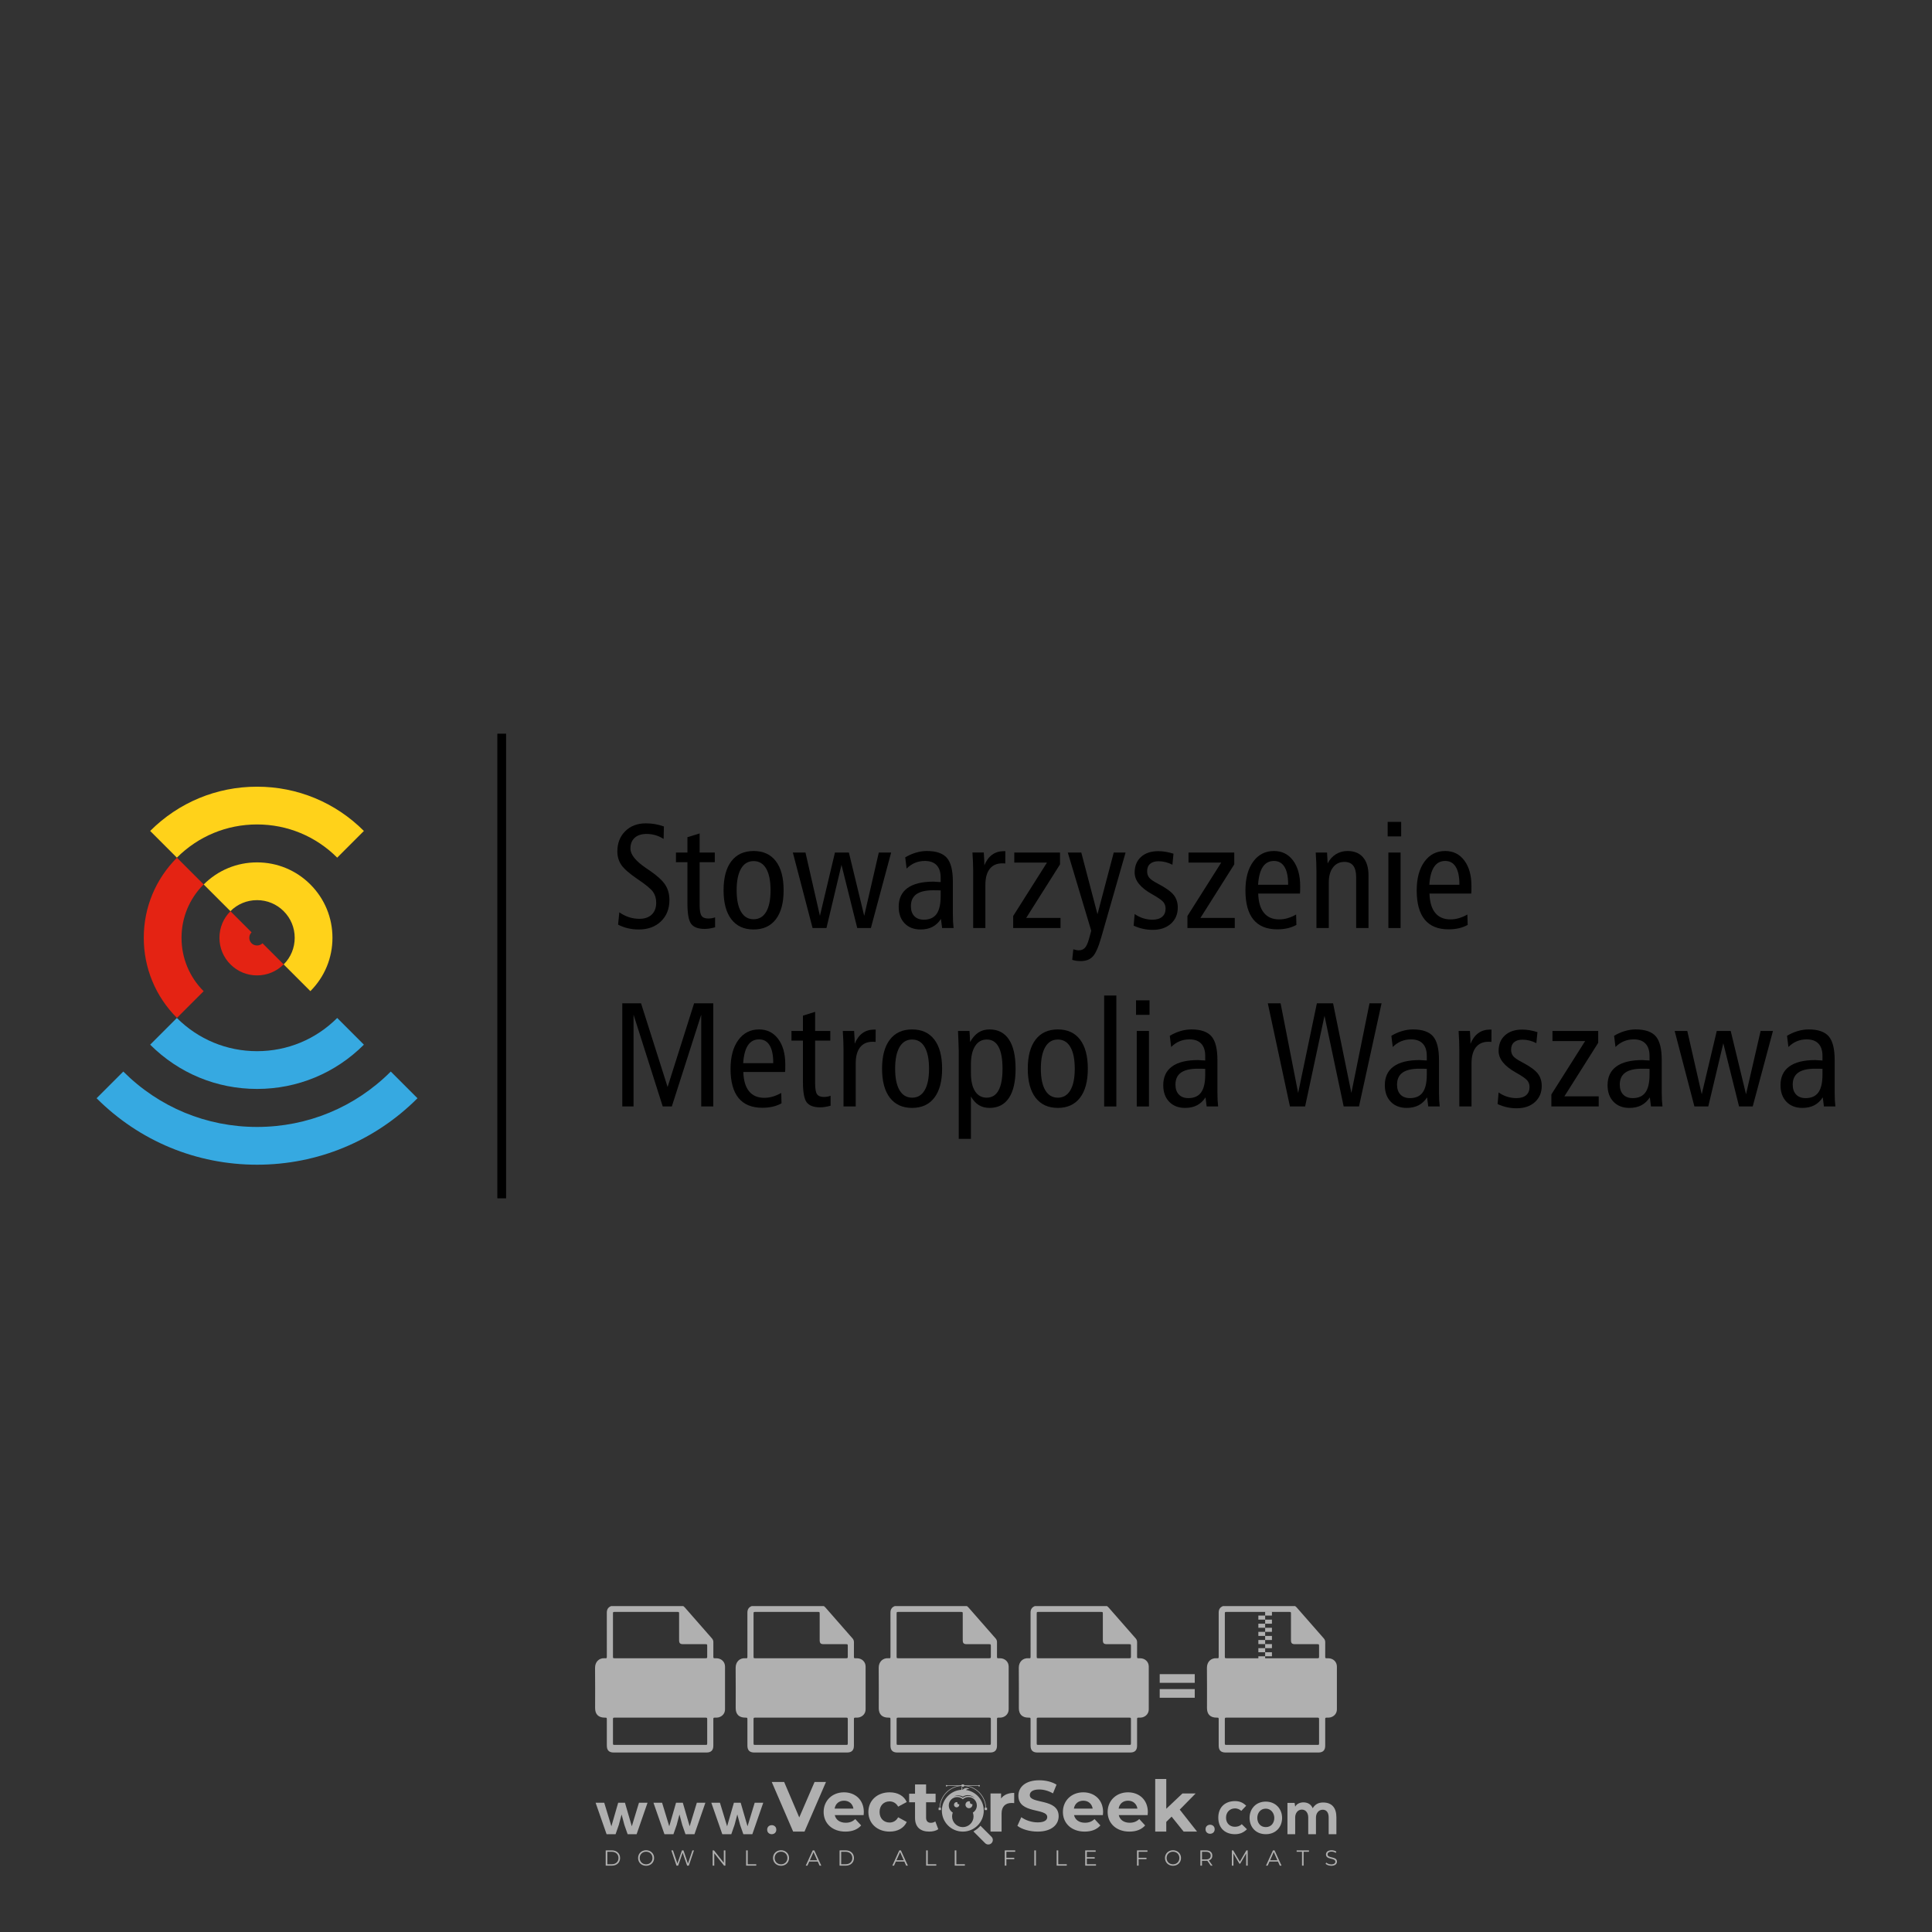 <?xml version="1.0" encoding="iso-8859-1"?>
<!-- Generator: Adobe Illustrator 26.0.1, SVG Export Plug-In . SVG Version: 6.00 Build 0)  -->
<svg version="1.1" id="Layer_1" xmlns="http://www.w3.org/2000/svg" xmlns:xlink="http://www.w3.org/1999/xlink" x="0px" y="0px"
	 viewBox="0 0 500 500" style="enable-background:new 0 0 500 500;" xml:space="preserve">
<rect x="0" y="0" width="500" height="500" fill="#333333" stroke="none"/>
<g id="watermark_1_">
	<g>
		<g id="watermark" style="opacity:0.61;">
			<g>
				<g>
					<g>
						<g>
							<polygon style="fill:#FFFFFF;" points="213.765,461.172 208.204,474.017 205.268,474.017 199.726,461.172 202.938,461.172 
								206.846,470.347 210.81,461.172 							"/>
						</g>
						<g>
							<path style="fill:#FFFFFF;" d="M223.507,469.741h-7.469c0.275,1.23,1.321,1.982,2.826,1.982c1.046,0,1.798-0.312,2.477-0.954
								l1.523,1.651c-0.917,1.046-2.294,1.597-4.074,1.597c-3.413,0-5.634-2.147-5.634-5.083c0-2.954,2.257-5.083,5.267-5.083
								c2.899,0,5.138,1.945,5.138,5.12C223.562,469.191,223.526,469.503,223.507,469.741 M216.002,468.071h4.863
								c-0.202-1.248-1.138-2.055-2.422-2.055C217.139,466.016,216.204,466.805,216.002,468.071"/>
						</g>
						<g>
							<path style="fill:#FFFFFF;" d="M224.735,468.934c0-2.973,2.294-5.083,5.505-5.083c2.074,0,3.707,0.899,4.423,2.514
								l-2.22,1.193c-0.532-0.936-1.321-1.358-2.221-1.358c-1.45,0-2.587,1.009-2.587,2.734c0,1.725,1.138,2.734,2.587,2.734
								c0.899,0,1.688-0.404,2.221-1.358l2.22,1.211c-0.716,1.578-2.349,2.495-4.423,2.495
								C227.029,474.017,224.735,471.907,224.735,468.934"/>
						</g>
						<g>
							<path style="fill:#FFFFFF;" d="M242.828,473.393c-0.587,0.422-1.45,0.624-2.331,0.624c-2.33,0-3.688-1.193-3.688-3.542
								v-4.055h-1.523v-2.202h1.523v-2.404h2.863v2.404h2.459v2.202h-2.459v4.019c0,0.844,0.458,1.303,1.229,1.303
								c0.422,0,0.844-0.128,1.156-0.367L242.828,473.393z"/>
						</g>
					</g>
					<g>
						<path style="fill:#FFFFFF;" d="M262.474,463.997v2.643c-0.238-0.018-0.422-0.037-0.642-0.037
							c-1.578,0-2.624,0.862-2.624,2.753v4.661h-2.863v-9.873h2.734v1.303C259.776,464.493,260.951,463.997,262.474,463.997"/>
					</g>
					<g>
						<path style="fill:#FFFFFF;" d="M263.299,472.53l1.009-2.239c1.083,0.789,2.697,1.339,4.239,1.339
							c1.762,0,2.477-0.587,2.477-1.376c0-2.404-7.469-0.752-7.469-5.524c0-2.184,1.762-4,5.413-4c1.615,0,3.267,0.385,4.459,1.138
							l-0.918,2.257c-1.193-0.679-2.422-1.009-3.56-1.009c-1.761,0-2.44,0.66-2.44,1.468c0,2.367,7.468,0.734,7.468,5.45
							c0,2.147-1.78,3.982-5.45,3.982C266.492,474.017,264.437,473.411,263.299,472.53"/>
					</g>
					<g>
						<path style="fill:#FFFFFF;" d="M285.428,469.741h-7.469c0.275,1.23,1.321,1.982,2.826,1.982c1.046,0,1.798-0.312,2.477-0.954
							l1.523,1.651c-0.918,1.046-2.294,1.597-4.074,1.597c-3.413,0-5.634-2.147-5.634-5.083c0-2.954,2.257-5.083,5.267-5.083
							c2.9,0,5.138,1.945,5.138,5.12C285.484,469.191,285.447,469.503,285.428,469.741 M277.923,468.071h4.863
							c-0.202-1.248-1.138-2.055-2.422-2.055C279.061,466.016,278.125,466.805,277.923,468.071"/>
					</g>
					<g>
						<path style="fill:#FFFFFF;" d="M297.007,469.741h-7.469c0.275,1.23,1.321,1.982,2.826,1.982c1.046,0,1.798-0.312,2.477-0.954
							l1.523,1.651c-0.918,1.046-2.294,1.597-4.074,1.597c-3.413,0-5.634-2.147-5.634-5.083c0-2.954,2.257-5.083,5.267-5.083
							c2.899,0,5.138,1.945,5.138,5.12C297.062,469.191,297.025,469.503,297.007,469.741 M289.501,468.071h4.863
							c-0.202-1.248-1.138-2.055-2.422-2.055C290.639,466.016,289.703,466.805,289.501,468.071"/>
					</g>
					<g>
						<polygon style="fill:#FFFFFF;" points="303.208,470.145 301.831,471.503 301.831,474.017 298.969,474.017 298.969,460.401 
							301.831,460.401 301.831,468.108 306.016,464.144 309.429,464.144 305.318,468.328 309.796,474.017 306.327,474.017 						"/>
					</g>
					<g>
						<path style="fill:#FFFFFF;" d="M256.601,475.359L256.601,475.359l-2.86-2.86c-0.435,0.508-0.953,0.943-1.534,1.284
							c-0.092,0.069-0.186,0.136-0.283,0.199l3.027,3.027c0.456,0.456,1.195,0.456,1.65,0
							C257.057,476.554,257.057,475.815,256.601,475.359"/>
					</g>
					<g>
						<path style="fill:#FFFFFF;" d="M249.984,463.244c0.221-0.173,0.495-0.281,0.797-0.281c0.042,0,0.083,0.002,0.124,0.006
							c-0.214-0.156-0.478-0.249-0.764-0.249c-0.395,0-0.744,0.18-0.981,0.458c-0.051,0-0.1,0.006-0.151,0.008
							c0.039-0.077,0.064-0.162,0.064-0.255c0-0.234-0.143-0.434-0.346-0.519c0.087,0.126,0.138,0.279,0.138,0.445
							c0,0.122-0.031,0.237-0.081,0.341c-2.811,0.201-5.03,2.539-5.03,5.4c0,2.993,2.426,5.42,5.42,5.42
							c2.993,0,5.42-2.426,5.42-5.42C254.595,465.879,252.593,463.635,249.984,463.244 M247.983,464.656
							c0.435,0,0.844,0.112,1.199,0.309c0.374-0.245,0.82-0.387,1.299-0.387c0.711,0,1.348,0.312,1.784,0.806
							c-0.435-0.379-1.004-0.61-1.627-0.61c-0.449,0-0.87,0.12-1.234,0.329c-0.079,0.046-0.156,0.096-0.229,0.15
							c-0.065-0.048-0.133-0.093-0.204-0.134c-0.369-0.219-0.8-0.344-1.26-0.344c-0.3,0-0.588,0.054-0.854,0.152
							C247.196,464.754,247.578,464.656,247.983,464.656 M251.772,469.098c0.115,0.305,0.181,0.634,0.181,0.979
							c0,1.534-1.244,2.777-2.778,2.777c-1.534,0-2.777-1.243-2.777-2.777c0-0.345,0.066-0.674,0.181-0.979
							c-0.62-0.382-1.035-1.064-1.035-1.846c0-1.197,0.971-2.168,2.168-2.168c0.565,0,1.078,0.218,1.463,0.572
							c0.386-0.354,0.899-0.572,1.464-0.572c1.197,0,2.168,0.971,2.168,2.168C252.807,468.034,252.392,468.716,251.772,469.098"/>
					</g>
					<g>
						<path style="fill:#FFFFFF;" d="M251.666,467.061c0,0.497-0.404,0.901-0.901,0.901c-0.497,0-0.901-0.404-0.901-0.901
							s0.404-0.901,0.901-0.901c0.101,0,0.197,0.017,0.287,0.047c-0.03,0.062-0.045,0.132-0.045,0.204
							c0,0.273,0.221,0.494,0.494,0.494c0.05,0,0.099-0.008,0.146-0.022C251.66,466.941,251.666,467,251.666,467.061"/>
					</g>
					<g>
						<path style="fill:#FFFFFF;" d="M248.255,467.061c0,0.376-0.305,0.681-0.681,0.681c-0.376,0-0.681-0.305-0.681-0.681
							s0.305-0.681,0.681-0.681c0.076,0,0.149,0.013,0.217,0.035c-0.023,0.047-0.034,0.1-0.034,0.155
							c0,0.206,0.167,0.374,0.374,0.374c0.038,0,0.075-0.006,0.11-0.017C248.25,466.97,248.255,467.015,248.255,467.061"/>
					</g>
					<g>
						<g>
							<g>
								<rect x="242.908" y="467.83" style="fill:#FFFFFF;" width="0.616" height="0.616"/>
							</g>
							<g>
								<rect x="254.827" y="467.83" style="fill:#FFFFFF;" width="0.616" height="0.616"/>
							</g>
							<g>
								<path style="fill:#FFFFFF;" d="M255.205,468.082h-0.14c0-3.248-2.642-5.89-5.89-5.89c-3.248,0-5.89,2.642-5.89,5.89h-0.14
									c0-1.611,0.627-3.125,1.766-4.264c1.139-1.139,2.653-1.766,4.264-1.766c1.611,0,3.125,0.627,4.264,1.766
									C254.578,464.957,255.205,466.471,255.205,468.082"/>
							</g>
						</g>
						<g>
							<rect x="248.868" y="461.814" style="fill:#FFFFFF;" width="0.616" height="0.616"/>
						</g>
						<g>
							<rect x="244.95" y="462.052" style="fill:#FFFFFF;" width="8.45" height="0.14"/>
						</g>
						<g>
							<path style="fill:#FFFFFF;" d="M245.174,462.15c0,0.108-0.088,0.196-0.196,0.196c-0.108,0-0.196-0.088-0.196-0.196
								c0-0.108,0.088-0.196,0.196-0.196C245.086,461.954,245.174,462.042,245.174,462.15"/>
						</g>
						<g>
							<path style="fill:#FFFFFF;" d="M253.596,462.15c0,0.108-0.088,0.196-0.196,0.196c-0.108,0-0.196-0.088-0.196-0.196
								c0-0.108,0.088-0.196,0.196-0.196C253.509,461.954,253.596,462.042,253.596,462.15"/>
						</g>
					</g>
				</g>
				<g>
					<path style="fill:#FFFFFF;" d="M314.356,473.409c0,1.559-2.364,1.559-2.364,0C311.993,471.851,314.356,471.851,314.356,473.409
						z"/>
				</g>
				<g>
					<g>
						<g>
							<path style="fill:#FFFFFF;" d="M161.739,466.549l1.772,6.088l1.855-6.088h2.215l-2.823,8.14h-2.33l-0.837-2.396l-0.722-2.708
								l-0.722,2.708l-0.837,2.396h-2.33l-2.839-8.14h2.231l1.855,6.088l1.756-6.088H161.739z"/>
						</g>
						<g>
							<path style="fill:#FFFFFF;" d="M176.713,466.549l1.772,6.088l1.855-6.088h2.215l-2.823,8.14h-2.33l-0.837-2.396l-0.722-2.708
								l-0.722,2.708l-0.837,2.396h-2.33l-2.839-8.14h2.231l1.855,6.088l1.756-6.088H176.713z"/>
						</g>
						<g>
							<path style="fill:#FFFFFF;" d="M191.687,466.549l1.772,6.088l1.855-6.088h2.215l-2.823,8.14h-2.33l-0.837-2.396l-0.722-2.708
								l-0.722,2.708l-0.837,2.396h-2.33l-2.839-8.14h2.231l1.855,6.088l1.756-6.088H191.687z"/>
						</g>
					</g>
					<g>
						<path style="fill:#FFFFFF;" d="M200.908,473.52c0,1.559-2.364,1.559-2.364,0C198.545,471.962,200.908,471.962,200.908,473.52z
							"/>
					</g>
					<g>
						<path style="fill:#FFFFFF;" d="M322.71,473.409c-0.935,0.919-1.919,1.28-3.117,1.28c-2.346,0-4.3-1.411-4.3-4.282
							s1.953-4.284,4.3-4.284c1.149,0,2.035,0.329,2.921,1.199l-1.264,1.329c-0.476-0.428-1.066-0.64-1.623-0.64
							c-1.346,0-2.33,0.985-2.33,2.396c0,1.542,1.05,2.362,2.297,2.362c0.64,0,1.28-0.18,1.772-0.672L322.71,473.409z"/>
					</g>
					<g>
						<path style="fill:#FFFFFF;" d="M331.805,470.472c0,2.33-1.591,4.217-4.217,4.217c-2.626,0-4.201-1.887-4.201-4.217
							c0-2.314,1.609-4.217,4.185-4.217C330.149,466.255,331.805,468.158,331.805,470.472z M325.389,470.472
							c0,1.231,0.739,2.38,2.199,2.38c1.46,0,2.199-1.149,2.199-2.38c0-1.215-0.854-2.396-2.199-2.396
							C326.144,468.077,325.389,469.258,325.389,470.472z"/>
					</g>
					<g>
						<path style="fill:#FFFFFF;" d="M338.572,474.689v-4.332c0-1.068-0.559-2.035-1.658-2.035c-1.082,0-1.722,0.967-1.722,2.035
							v4.332h-2.003v-8.107h1.855l0.148,0.985c0.426-0.82,1.362-1.116,2.133-1.116c0.969,0,1.937,0.394,2.396,1.51
							c0.723-1.149,1.658-1.478,2.708-1.478c2.297,0,3.43,1.412,3.43,3.84v4.365h-2.003v-4.365c0-1.066-0.442-1.97-1.526-1.97
							c-1.082,0-1.756,0.935-1.756,2.003v4.332H338.572z"/>
					</g>
				</g>
			</g>
		</g>
		<g style="opacity:0.61;">
			<g>
				<g>
					<path style="fill:#FFFFFF;" d="M345.988,431.299c-0.006-1.224-0.959-2.121-2.189-2.14c-0.924-0.014-0.832,0.12-0.834-0.867
						c-0.003-1.097-0.007-2.194,0.003-3.292c0.003-0.379-0.112-0.691-0.362-0.976c-2.342-2.668-4.678-5.342-7.019-8.011
						c-0.12-0.137-0.275-0.244-0.414-0.366c-6.214,0-12.427,0-18.641,0c-0.794,0.293-1.14,0.868-1.138,1.709
						c0.01,3.748,0.004,7.496,0.004,11.243c0,0.556-0.003,0.589-0.55,0.551c-1.497-0.102-2.516,0.986-2.497,2.492
						c0.044,3.476,0.013,6.953,0.014,10.429c0.001,1.58,0.867,2.443,2.45,2.449c0.582,0.002,0.582,0.002,0.582,0.6
						c0,2.219-0.001,4.438,0.001,6.657c0.001,1.192,0.58,1.771,1.768,1.771c8.013,0.001,16.027,0.001,24.04,0
						c1.168,0,1.755-0.583,1.757-1.745c0.002-2.256,0-4.512,0.001-6.768c0-0.512,0.002-0.511,0.52-0.515
						c0.271-0.002,0.541,0.008,0.809-0.058c0.996-0.246,1.69-1.044,1.694-2.069C346.003,438.696,346.005,434.997,345.988,431.299z
						 M317.537,417.162c5.337,0,10.674,0,16.01,0c0.548,0,0.554,0.007,0.554,0.561c0.001,2.243-0.001,4.486,0.001,6.73
						c0.001,0.811,0.249,1.059,1.06,1.059c1.91,0.001,3.821,0,5.731,0.001c0.458,0,0.479,0.021,0.481,0.483
						c0.003,0.887,0.002,1.775,0,2.662c-0.001,0.477-0.024,0.498-0.504,0.499c-3.895,0.001-7.79,0-11.684,0
						c-3.882,0-7.765,0-11.647,0c-0.55,0-0.552-0.001-0.552-0.561c-0.001-3.624-0.001-7.247,0-10.871
						C316.987,417.166,316.991,417.162,317.537,417.162z M340.822,451.579c-3.883,0.001-7.766,0-11.65,0c-3.871,0-7.742,0-11.613,0
						c-0.572,0-0.574-0.002-0.574-0.579c-0.001-1.997-0.001-3.994,0.001-5.991c0-0.464,0.023-0.486,0.478-0.487
						c7.803-0.001,15.607-0.001,23.41,0c0.478,0,0.499,0.02,0.499,0.503c0.002,1.997,0.001,3.994,0,5.991
						C341.375,451.574,341.37,451.579,340.822,451.579z"/>
				</g>
				<g>
					<g>
						<rect x="327.418" y="417.053" style="fill:#FFFFFF;" width="1.757" height="1.054"/>
					</g>
					<g>
						<rect x="325.662" y="418.107" style="fill:#FFFFFF;" width="1.757" height="1.054"/>
					</g>
					<g>
						<rect x="327.418" y="419.161" style="fill:#FFFFFF;" width="1.757" height="1.054"/>
					</g>
					<g>
						<rect x="325.662" y="420.215" style="fill:#FFFFFF;" width="1.757" height="1.054"/>
					</g>
					<g>
						<rect x="327.418" y="421.269" style="fill:#FFFFFF;" width="1.757" height="1.054"/>
					</g>
					<g>
						<rect x="325.662" y="422.323" style="fill:#FFFFFF;" width="1.757" height="1.054"/>
					</g>
					<g>
						<rect x="327.418" y="423.378" style="fill:#FFFFFF;" width="1.757" height="1.054"/>
					</g>
					<g>
						<rect x="325.662" y="424.432" style="fill:#FFFFFF;" width="1.757" height="1.054"/>
					</g>
					<g>
						<rect x="327.418" y="425.486" style="fill:#FFFFFF;" width="1.757" height="1.054"/>
					</g>
					<g>
						<rect x="325.662" y="426.54" style="fill:#FFFFFF;" width="1.757" height="1.054"/>
					</g>
					<g>
						<rect x="327.418" y="427.594" style="fill:#FFFFFF;" width="1.757" height="1.054"/>
					</g>
					<g>
						<rect x="325.662" y="428.648" style="fill:#FFFFFF;" width="1.757" height="1.054"/>
					</g>
				</g>
			</g>
			<g>
				<path style="fill:#FFFFFF;" d="M187.637,431.299c-0.006-1.224-0.959-2.121-2.189-2.14c-0.924-0.014-0.832,0.12-0.834-0.867
					c-0.003-1.097-0.007-2.194,0.003-3.292c0.003-0.379-0.112-0.691-0.362-0.976c-2.342-2.668-4.678-5.342-7.019-8.011
					c-0.12-0.137-0.275-0.244-0.414-0.366c-6.214,0-12.427,0-18.641,0c-0.794,0.293-1.14,0.868-1.138,1.709
					c0.01,3.748,0.004,7.496,0.004,11.243c0,0.556-0.003,0.589-0.55,0.551c-1.497-0.102-2.516,0.986-2.497,2.492
					c0.044,3.476,0.013,6.953,0.014,10.429c0.001,1.58,0.867,2.443,2.45,2.449c0.582,0.002,0.582,0.002,0.582,0.6
					c0,2.219-0.001,4.438,0.001,6.657c0.001,1.192,0.58,1.771,1.768,1.771c8.013,0.001,16.027,0.001,24.04,0
					c1.168,0,1.755-0.583,1.757-1.745c0.002-2.256,0-4.512,0.001-6.768c0-0.512,0.002-0.511,0.52-0.515
					c0.271-0.002,0.541,0.008,0.809-0.058c0.996-0.246,1.69-1.044,1.694-2.069C187.652,438.696,187.655,434.997,187.637,431.299z
					 M159.187,417.162c5.337,0,10.674,0,16.01,0c0.548,0,0.554,0.007,0.554,0.561c0.001,2.243-0.001,4.486,0.001,6.73
					c0.001,0.811,0.249,1.059,1.06,1.059c1.91,0.001,3.821,0,5.731,0.001c0.458,0,0.479,0.021,0.481,0.483
					c0.003,0.887,0.002,1.775,0,2.662c-0.001,0.477-0.024,0.498-0.504,0.499c-3.895,0.001-7.79,0-11.684,0
					c-3.882,0-7.765,0-11.647,0c-0.55,0-0.552-0.001-0.552-0.561c-0.001-3.624-0.001-7.247,0-10.871
					C158.636,417.166,158.64,417.162,159.187,417.162z M182.472,451.579c-3.883,0.001-7.766,0-11.65,0c-3.871,0-7.742,0-11.613,0
					c-0.572,0-0.574-0.002-0.574-0.579c-0.001-1.997-0.001-3.994,0.001-5.991c0-0.464,0.023-0.486,0.478-0.487
					c7.803-0.001,15.607-0.001,23.41,0c0.478,0,0.499,0.02,0.499,0.503c0.002,1.997,0.001,3.994,0,5.991
					C183.024,451.574,183.019,451.579,182.472,451.579z"/>
			</g>
			<g>
				<path style="fill:#FFFFFF;" d="M159.779,440.669v-7.897h2.779c0.375,0,0.726,0.061,1.053,0.182
					c0.327,0.121,0.612,0.292,0.855,0.513c0.242,0.221,0.434,0.483,0.573,0.789c0.14,0.305,0.21,0.642,0.21,1.009
					c0,0.375-0.07,0.715-0.21,1.02c-0.14,0.305-0.331,0.568-0.573,0.789c-0.243,0.221-0.528,0.392-0.855,0.513
					c-0.327,0.121-0.678,0.182-1.053,0.182h-1.29v2.901H159.779z M162.58,436.356c0.39,0,0.684-0.111,0.882-0.331
					c0.199-0.22,0.298-0.474,0.298-0.761c0-0.14-0.024-0.276-0.072-0.408c-0.048-0.132-0.121-0.248-0.221-0.347
					c-0.099-0.099-0.223-0.178-0.37-0.237c-0.147-0.059-0.32-0.089-0.518-0.089h-1.312v2.173H162.58z"/>
				<path style="fill:#FFFFFF;" d="M166.308,432.771h1.731l3.177,5.294h0.088l-0.088-1.522v-3.772h1.478v7.897h-1.566l-3.353-5.592
					h-0.088l0.088,1.522v4.07h-1.467V432.771z"/>
				<path style="fill:#FFFFFF;" d="M177.922,436.334h3.872c0.022,0.089,0.04,0.195,0.055,0.32c0.014,0.125,0.022,0.25,0.022,0.375
					c0,0.507-0.077,0.985-0.231,1.434c-0.154,0.449-0.397,0.849-0.728,1.202c-0.353,0.375-0.776,0.666-1.268,0.871
					c-0.493,0.206-1.055,0.309-1.688,0.309c-0.574,0-1.114-0.103-1.622-0.309c-0.507-0.206-0.948-0.492-1.323-0.86
					c-0.375-0.367-0.673-0.803-0.894-1.307c-0.221-0.504-0.331-1.053-0.331-1.649c0-0.595,0.11-1.145,0.331-1.649
					c0.221-0.504,0.518-0.939,0.894-1.307c0.375-0.367,0.816-0.654,1.323-0.86c0.507-0.206,1.048-0.309,1.622-0.309
					c0.64,0,1.211,0.11,1.715,0.331c0.504,0.221,0.935,0.526,1.296,0.915l-1.025,1.004c-0.258-0.272-0.544-0.48-0.861-0.623
					c-0.316-0.143-0.695-0.215-1.136-0.215c-0.361,0-0.703,0.065-1.026,0.193c-0.324,0.129-0.607,0.311-0.85,0.546
					c-0.242,0.235-0.436,0.52-0.579,0.855c-0.143,0.335-0.215,0.708-0.215,1.119c0,0.412,0.072,0.785,0.215,1.12
					c0.143,0.335,0.338,0.62,0.584,0.855c0.246,0.235,0.531,0.418,0.855,0.546c0.323,0.129,0.669,0.193,1.037,0.193
					c0.419,0,0.773-0.061,1.064-0.182c0.29-0.121,0.538-0.278,0.744-0.469c0.148-0.132,0.275-0.3,0.381-0.502
					c0.106-0.202,0.189-0.428,0.248-0.678h-2.482V436.334z"/>
			</g>
			<g>
				<path style="fill:#FFFFFF;" d="M224.019,431.299c-0.006-1.224-0.959-2.121-2.189-2.14c-0.924-0.014-0.832,0.12-0.834-0.867
					c-0.003-1.097-0.007-2.194,0.003-3.292c0.003-0.379-0.112-0.691-0.362-0.976c-2.342-2.668-4.678-5.342-7.019-8.011
					c-0.12-0.137-0.275-0.244-0.414-0.366c-6.214,0-12.427,0-18.641,0c-0.794,0.293-1.14,0.868-1.138,1.709
					c0.01,3.748,0.004,7.496,0.004,11.243c0,0.556-0.003,0.589-0.55,0.551c-1.497-0.102-2.516,0.986-2.497,2.492
					c0.044,3.476,0.013,6.953,0.014,10.429c0.001,1.58,0.867,2.443,2.45,2.449c0.582,0.002,0.582,0.002,0.582,0.6
					c0,2.219-0.001,4.438,0.001,6.657c0.001,1.192,0.58,1.771,1.768,1.771c8.013,0.001,16.027,0.001,24.04,0
					c1.168,0,1.755-0.583,1.757-1.745c0.002-2.256,0-4.512,0.001-6.768c0-0.512,0.002-0.511,0.52-0.515
					c0.271-0.002,0.541,0.008,0.809-0.058c0.997-0.246,1.69-1.044,1.694-2.069C224.034,438.696,224.036,434.997,224.019,431.299z
					 M195.568,417.162c5.337,0,10.674,0,16.01,0c0.548,0,0.554,0.007,0.554,0.561c0.001,2.243-0.001,4.486,0.001,6.73
					c0.001,0.811,0.249,1.059,1.06,1.059c1.91,0.001,3.821,0,5.731,0.001c0.458,0,0.479,0.021,0.481,0.483
					c0.003,0.887,0.002,1.775,0,2.662c-0.001,0.477-0.024,0.498-0.504,0.499c-3.895,0.001-7.79,0-11.684,0
					c-3.882,0-7.765,0-11.647,0c-0.55,0-0.552-0.001-0.552-0.561c-0.001-3.624-0.001-7.247,0-10.871
					C195.018,417.166,195.022,417.162,195.568,417.162z M218.854,451.579c-3.883,0.001-7.766,0-11.65,0c-3.871,0-7.742,0-11.613,0
					c-0.572,0-0.574-0.002-0.574-0.579c-0.001-1.997-0.001-3.994,0.001-5.991c0-0.464,0.023-0.486,0.478-0.487
					c7.803-0.001,15.607-0.001,23.41,0c0.478,0,0.499,0.02,0.499,0.503c0.002,1.997,0.001,3.994,0,5.991
					C219.406,451.574,219.401,451.579,218.854,451.579z"/>
			</g>
			<g>
				<path style="fill:#FFFFFF;" d="M205.111,432.771h1.699l2.967,7.897h-1.644l-0.651-1.886h-3.044l-0.651,1.886h-1.643
					L205.111,432.771z M206.997,437.415l-0.706-1.974l-0.287-0.96h-0.088l-0.287,0.96l-0.706,1.974H206.997z"/>
				<path style="fill:#FFFFFF;" d="M211.331,434.536c-0.125,0-0.245-0.024-0.359-0.072c-0.114-0.048-0.213-0.114-0.298-0.199
					c-0.084-0.084-0.151-0.182-0.198-0.292c-0.048-0.11-0.072-0.232-0.072-0.364s0.024-0.254,0.072-0.364
					c0.048-0.11,0.114-0.208,0.198-0.292c0.084-0.084,0.184-0.151,0.298-0.198c0.114-0.048,0.233-0.072,0.359-0.072
					c0.257,0,0.478,0.09,0.662,0.27c0.184,0.181,0.276,0.399,0.276,0.656s-0.092,0.476-0.276,0.656
					C211.809,434.446,211.589,434.536,211.331,434.536z M210.615,440.669v-5.404h1.445v5.404H210.615z"/>
			</g>
			<g>
				<path style="fill:#FFFFFF;" d="M261.044,431.299c-0.006-1.224-0.959-2.121-2.189-2.14c-0.924-0.014-0.832,0.12-0.834-0.867
					c-0.003-1.097-0.007-2.194,0.003-3.292c0.003-0.379-0.112-0.691-0.362-0.976c-2.342-2.668-4.678-5.342-7.019-8.011
					c-0.12-0.137-0.275-0.244-0.414-0.366c-6.214,0-12.427,0-18.641,0c-0.794,0.293-1.14,0.868-1.138,1.709
					c0.01,3.748,0.004,7.496,0.004,11.243c0,0.556-0.003,0.589-0.55,0.551c-1.497-0.102-2.516,0.986-2.497,2.492
					c0.044,3.476,0.013,6.953,0.014,10.429c0.001,1.58,0.867,2.443,2.45,2.449c0.582,0.002,0.582,0.002,0.582,0.6
					c0,2.219-0.001,4.438,0.001,6.657c0.001,1.192,0.58,1.771,1.768,1.771c8.013,0.001,16.027,0.001,24.04,0
					c1.168,0,1.755-0.583,1.757-1.745c0.002-2.256,0-4.512,0.001-6.768c0-0.512,0.002-0.511,0.52-0.515
					c0.271-0.002,0.541,0.008,0.809-0.058c0.996-0.246,1.69-1.044,1.694-2.069C261.059,438.696,261.061,434.997,261.044,431.299z
					 M232.593,417.162c5.337,0,10.674,0,16.01,0c0.548,0,0.554,0.007,0.554,0.561c0.001,2.243-0.001,4.486,0.001,6.73
					c0.001,0.811,0.249,1.059,1.06,1.059c1.91,0.001,3.821,0,5.731,0.001c0.458,0,0.479,0.021,0.481,0.483
					c0.003,0.887,0.002,1.775,0,2.662c-0.001,0.477-0.024,0.498-0.504,0.499c-3.895,0.001-7.79,0-11.684,0
					c-3.882,0-7.765,0-11.647,0c-0.55,0-0.552-0.001-0.552-0.561c-0.001-3.624-0.001-7.247,0-10.871
					C232.042,417.166,232.047,417.162,232.593,417.162z M255.878,451.579c-3.883,0.001-7.766,0-11.65,0c-3.871,0-7.742,0-11.613,0
					c-0.572,0-0.574-0.002-0.574-0.579c-0.001-1.997-0.001-3.994,0.001-5.991c0-0.464,0.023-0.486,0.478-0.487
					c7.803-0.001,15.607-0.001,23.41,0c0.478,0,0.499,0.02,0.499,0.503c0.002,1.997,0.001,3.994,0,5.991
					C256.431,451.574,256.426,451.579,255.878,451.579z"/>
			</g>
			<g>
				<path style="fill:#FFFFFF;" d="M236.361,440.845c-0.338,0-0.662-0.048-0.971-0.143c-0.309-0.095-0.592-0.239-0.849-0.43
					c-0.257-0.191-0.481-0.425-0.673-0.7c-0.191-0.276-0.342-0.597-0.452-0.965l1.401-0.551c0.103,0.397,0.283,0.726,0.54,0.987
					c0.257,0.261,0.596,0.392,1.015,0.392c0.154,0,0.303-0.02,0.447-0.061c0.143-0.04,0.272-0.099,0.386-0.176
					s0.204-0.175,0.27-0.292c0.066-0.118,0.099-0.254,0.099-0.408c0-0.147-0.026-0.279-0.077-0.397
					c-0.051-0.117-0.138-0.227-0.259-0.331c-0.121-0.103-0.28-0.202-0.475-0.298c-0.195-0.095-0.435-0.195-0.722-0.298l-0.485-0.176
					c-0.213-0.073-0.429-0.173-0.645-0.298c-0.217-0.125-0.413-0.276-0.59-0.452c-0.177-0.176-0.322-0.384-0.436-0.623
					c-0.114-0.239-0.171-0.509-0.171-0.81c0-0.309,0.06-0.597,0.182-0.866c0.121-0.268,0.294-0.503,0.518-0.706
					c0.224-0.202,0.492-0.36,0.805-0.474s0.66-0.171,1.042-0.171c0.397,0,0.74,0.053,1.031,0.16
					c0.291,0.107,0.537,0.243,0.739,0.408c0.202,0.165,0.366,0.348,0.491,0.546c0.125,0.199,0.217,0.386,0.276,0.563l-1.312,0.551
					c-0.074-0.221-0.208-0.419-0.402-0.596c-0.195-0.176-0.462-0.265-0.8-0.265c-0.324,0-0.592,0.075-0.805,0.226
					c-0.213,0.151-0.32,0.348-0.32,0.59c0,0.235,0.103,0.436,0.309,0.601c0.206,0.165,0.533,0.325,0.982,0.48l0.497,0.165
					c0.316,0.111,0.605,0.237,0.866,0.381c0.261,0.143,0.485,0.314,0.673,0.513c0.187,0.199,0.331,0.425,0.43,0.678
					c0.1,0.254,0.149,0.546,0.149,0.877c0,0.412-0.083,0.767-0.248,1.064c-0.165,0.298-0.377,0.542-0.634,0.734
					c-0.258,0.191-0.548,0.335-0.872,0.43C236.986,440.797,236.67,440.845,236.361,440.845z"/>
				<path style="fill:#FFFFFF;" d="M239.516,432.771h1.61l1.633,4.754l0.287,1.015h0.088l0.309-1.015l1.699-4.754h1.61l-2.879,7.897
					h-1.566L239.516,432.771z"/>
				<path style="fill:#FFFFFF;" d="M251.097,436.334h3.871c0.022,0.089,0.04,0.195,0.055,0.32c0.015,0.125,0.023,0.25,0.023,0.375
					c0,0.507-0.078,0.985-0.232,1.434c-0.154,0.449-0.397,0.849-0.728,1.202c-0.353,0.375-0.775,0.666-1.268,0.871
					c-0.493,0.206-1.055,0.309-1.688,0.309c-0.574,0-1.114-0.103-1.621-0.309c-0.507-0.206-0.949-0.492-1.324-0.86
					c-0.375-0.367-0.673-0.803-0.894-1.307c-0.22-0.504-0.331-1.053-0.331-1.649c0-0.595,0.11-1.145,0.331-1.649
					c0.221-0.504,0.518-0.939,0.894-1.307c0.375-0.367,0.816-0.654,1.324-0.86c0.507-0.206,1.047-0.309,1.621-0.309
					c0.64,0,1.211,0.11,1.715,0.331c0.504,0.221,0.936,0.526,1.296,0.915l-1.026,1.004c-0.257-0.272-0.544-0.48-0.861-0.623
					c-0.316-0.143-0.694-0.215-1.136-0.215c-0.36,0-0.702,0.065-1.026,0.193c-0.323,0.129-0.607,0.311-0.849,0.546
					c-0.243,0.235-0.436,0.52-0.579,0.855c-0.143,0.335-0.215,0.708-0.215,1.119c0,0.412,0.072,0.785,0.215,1.12
					c0.143,0.335,0.338,0.62,0.585,0.855c0.246,0.235,0.531,0.418,0.854,0.546c0.324,0.129,0.669,0.193,1.037,0.193
					c0.419,0,0.774-0.061,1.064-0.182c0.29-0.121,0.539-0.278,0.745-0.469c0.147-0.132,0.274-0.3,0.38-0.502
					c0.107-0.202,0.189-0.428,0.248-0.678h-2.482V436.334z"/>
			</g>
			<g>
				<path style="fill:#FFFFFF;" d="M297.3,431.299c-0.006-1.224-0.959-2.121-2.189-2.14c-0.924-0.014-0.832,0.12-0.834-0.867
					c-0.003-1.097-0.007-2.194,0.003-3.292c0.003-0.379-0.112-0.691-0.362-0.976c-2.342-2.668-4.678-5.342-7.019-8.011
					c-0.12-0.137-0.275-0.244-0.414-0.366c-6.214,0-12.427,0-18.641,0c-0.794,0.293-1.14,0.868-1.138,1.709
					c0.01,3.748,0.004,7.496,0.004,11.243c0,0.556-0.003,0.589-0.55,0.551c-1.497-0.102-2.516,0.986-2.497,2.492
					c0.044,3.476,0.013,6.953,0.014,10.429c0.001,1.58,0.867,2.443,2.45,2.449c0.582,0.002,0.582,0.002,0.582,0.6
					c0,2.219-0.001,4.438,0.001,6.657c0.001,1.192,0.58,1.771,1.768,1.771c8.013,0.001,16.027,0.001,24.04,0
					c1.168,0,1.755-0.583,1.757-1.745c0.002-2.256,0-4.512,0.001-6.768c0-0.512,0.002-0.511,0.52-0.515
					c0.271-0.002,0.541,0.008,0.809-0.058c0.996-0.246,1.69-1.044,1.694-2.069C297.315,438.696,297.318,434.997,297.3,431.299z
					 M268.85,417.162c5.337,0,10.674,0,16.01,0c0.548,0,0.554,0.007,0.554,0.561c0.001,2.243-0.001,4.486,0.001,6.73
					c0.001,0.811,0.249,1.059,1.06,1.059c1.91,0.001,3.821,0,5.731,0.001c0.458,0,0.479,0.021,0.481,0.483
					c0.003,0.887,0.002,1.775,0,2.662c-0.001,0.477-0.024,0.498-0.504,0.499c-3.895,0.001-7.79,0-11.684,0
					c-3.882,0-7.765,0-11.647,0c-0.55,0-0.552-0.001-0.552-0.561c-0.001-3.624-0.001-7.247,0-10.871
					C268.299,417.166,268.303,417.162,268.85,417.162z M292.135,451.579c-3.883,0.001-7.766,0-11.65,0c-3.871,0-7.742,0-11.613,0
					c-0.572,0-0.574-0.002-0.574-0.579c-0.001-1.997-0.001-3.994,0.001-5.991c0-0.464,0.023-0.486,0.478-0.487
					c7.803-0.001,15.607-0.001,23.41,0c0.478,0,0.499,0.02,0.499,0.503c0.001,1.997,0.001,3.994,0,5.991
					C292.687,451.574,292.682,451.579,292.135,451.579z"/>
			</g>
			<g>
				<path style="fill:#FFFFFF;" d="M272.966,434.183v1.831h3.165v1.412h-3.165v1.831h3.518v1.412h-5.007v-7.897h5.007v1.412H272.966
					z"/>
				<path style="fill:#FFFFFF;" d="M277.852,440.669v-7.897h2.779c0.375,0,0.726,0.061,1.053,0.182
					c0.327,0.121,0.612,0.292,0.855,0.513c0.243,0.221,0.434,0.483,0.574,0.789c0.14,0.305,0.209,0.642,0.209,1.009
					c0,0.375-0.07,0.715-0.209,1.02c-0.14,0.305-0.331,0.568-0.574,0.789c-0.243,0.221-0.528,0.392-0.855,0.513
					c-0.327,0.121-0.678,0.182-1.053,0.182h-1.29v2.901H277.852z M280.653,436.356c0.389,0,0.684-0.111,0.882-0.331
					c0.199-0.22,0.298-0.474,0.298-0.761c0-0.14-0.024-0.276-0.072-0.408c-0.048-0.132-0.121-0.248-0.221-0.347
					c-0.099-0.099-0.222-0.178-0.37-0.237c-0.147-0.059-0.32-0.089-0.518-0.089h-1.312v2.173H280.653z"/>
				<path style="fill:#FFFFFF;" d="M286.797,440.845c-0.338,0-0.662-0.048-0.971-0.143c-0.309-0.095-0.592-0.239-0.849-0.43
					c-0.257-0.191-0.482-0.425-0.673-0.7c-0.191-0.276-0.342-0.597-0.452-0.965l1.401-0.551c0.103,0.397,0.283,0.726,0.541,0.987
					c0.257,0.261,0.595,0.392,1.015,0.392c0.154,0,0.303-0.02,0.447-0.061c0.143-0.04,0.272-0.099,0.386-0.176
					c0.114-0.077,0.204-0.175,0.27-0.292c0.066-0.118,0.1-0.254,0.1-0.408c0-0.147-0.026-0.279-0.077-0.397
					c-0.051-0.117-0.138-0.227-0.259-0.331c-0.121-0.103-0.279-0.202-0.474-0.298c-0.195-0.095-0.436-0.195-0.723-0.298
					l-0.485-0.176c-0.213-0.073-0.428-0.173-0.645-0.298c-0.217-0.125-0.414-0.276-0.59-0.452c-0.176-0.176-0.322-0.384-0.436-0.623
					c-0.114-0.239-0.171-0.509-0.171-0.81c0-0.309,0.061-0.597,0.182-0.866c0.121-0.268,0.294-0.503,0.518-0.706
					c0.224-0.202,0.493-0.36,0.805-0.474c0.312-0.114,0.66-0.171,1.042-0.171c0.397,0,0.741,0.053,1.031,0.16
					c0.29,0.107,0.537,0.243,0.739,0.408c0.202,0.165,0.365,0.348,0.491,0.546c0.125,0.199,0.217,0.386,0.276,0.563l-1.312,0.551
					c-0.074-0.221-0.208-0.419-0.403-0.596c-0.195-0.176-0.462-0.265-0.799-0.265c-0.324,0-0.592,0.075-0.805,0.226
					c-0.213,0.151-0.32,0.348-0.32,0.59c0,0.235,0.103,0.436,0.309,0.601c0.206,0.165,0.533,0.325,0.982,0.48l0.496,0.165
					c0.316,0.111,0.605,0.237,0.866,0.381c0.261,0.143,0.485,0.314,0.673,0.513c0.187,0.199,0.331,0.425,0.43,0.678
					c0.099,0.254,0.149,0.546,0.149,0.877c0,0.412-0.083,0.767-0.248,1.064c-0.165,0.298-0.377,0.542-0.634,0.734
					c-0.258,0.191-0.548,0.335-0.872,0.43C287.422,440.797,287.105,440.845,286.797,440.845z"/>
			</g>
			<g>
				<path style="fill:#FFFFFF;" d="M321.394,439.168l4.004-4.985h-3.827v-1.412h5.559v1.5l-3.96,4.985h4.004v1.412h-5.779V439.168z"
					/>
				<path style="fill:#FFFFFF;" d="M328.409,432.771h1.489v7.897h-1.489V432.771z"/>
				<path style="fill:#FFFFFF;" d="M331.486,440.669v-7.897h2.779c0.375,0,0.726,0.061,1.053,0.182
					c0.327,0.121,0.612,0.292,0.855,0.513s0.434,0.483,0.574,0.789c0.14,0.305,0.209,0.642,0.209,1.009
					c0,0.375-0.07,0.715-0.209,1.02c-0.14,0.305-0.331,0.568-0.574,0.789c-0.243,0.221-0.528,0.392-0.855,0.513
					c-0.327,0.121-0.678,0.182-1.053,0.182h-1.29v2.901H331.486z M334.288,436.356c0.389,0,0.684-0.111,0.882-0.331
					c0.199-0.22,0.298-0.474,0.298-0.761c0-0.14-0.024-0.276-0.072-0.408c-0.048-0.132-0.121-0.248-0.221-0.347
					c-0.099-0.099-0.222-0.178-0.37-0.237c-0.147-0.059-0.32-0.089-0.518-0.089h-1.312v2.173H334.288z"/>
			</g>
		</g>
		<g style="opacity:0.61;">
			<path style="fill:#FFFFFF;" d="M300.133,433.27h9.067v2.242h-9.067V433.27z M300.133,437.136h9.067v2.243h-9.067V437.136z"/>
		</g>
	</g>
	<g style="opacity:0.61;">
		<path style="fill:#FFFFFF;" d="M156.756,478.878h1.607c1.263,0,2.114,0.812,2.114,1.974c0,1.161-0.851,1.973-2.114,1.973h-1.607
			V478.878z M158.34,482.464c1.049,0,1.725-0.665,1.725-1.612c0-0.947-0.677-1.613-1.725-1.613h-1.167v3.225H158.34z"/>
		<path style="fill:#FFFFFF;" d="M165.139,480.851c0-1.15,0.879-2.007,2.075-2.007c1.184,0,2.069,0.851,2.069,2.007
			c0,1.156-0.885,2.007-2.069,2.007C166.019,482.858,165.139,482.002,165.139,480.851z M168.866,480.851
			c0-0.942-0.705-1.635-1.652-1.635c-0.953,0-1.663,0.693-1.663,1.635c0,0.941,0.71,1.635,1.663,1.635
			C168.162,482.486,168.866,481.793,168.866,480.851z"/>
		<path style="fill:#FFFFFF;" d="M179.596,478.878l-1.331,3.947h-0.44l-1.156-3.366l-1.161,3.366h-0.434l-1.331-3.947h0.429
			l1.139,3.394l1.178-3.394h0.389l1.161,3.411l1.156-3.411H179.596z"/>
		<path style="fill:#FFFFFF;" d="M187.731,478.878v3.947h-0.344l-2.537-3.202v3.202h-0.417v-3.947h0.344l2.543,3.203v-3.203H187.731
			z"/>
		<path style="fill:#FFFFFF;" d="M193.093,478.878h0.417v3.586h2.21v0.361h-2.627V478.878z"/>
		<path style="fill:#FFFFFF;" d="M200.061,480.851c0-1.15,0.879-2.007,2.075-2.007c1.184,0,2.069,0.851,2.069,2.007
			c0,1.156-0.885,2.007-2.069,2.007C200.941,482.858,200.061,482.002,200.061,480.851z M203.788,480.851
			c0-0.942-0.705-1.635-1.652-1.635c-0.953,0-1.663,0.693-1.663,1.635c0,0.941,0.71,1.635,1.663,1.635
			C203.083,482.486,203.788,481.793,203.788,480.851z"/>
		<path style="fill:#FFFFFF;" d="M211.636,481.77h-2.199l-0.474,1.054h-0.434l1.804-3.947h0.412l1.804,3.947h-0.44L211.636,481.77z
			 M211.484,481.432l-0.947-2.12l-0.947,2.12H211.484z"/>
		<path style="fill:#FFFFFF;" d="M217.28,478.878h1.607c1.263,0,2.114,0.812,2.114,1.974c0,1.161-0.851,1.973-2.114,1.973h-1.607
			V478.878z M218.864,482.464c1.049,0,1.725-0.665,1.725-1.612c0-0.947-0.677-1.613-1.725-1.613h-1.167v3.225H218.864z"/>
		<path style="fill:#FFFFFF;" d="M234.041,481.77h-2.199l-0.474,1.054h-0.434l1.804-3.947h0.412l1.804,3.947h-0.44L234.041,481.77z
			 M233.889,481.432l-0.947-2.12l-0.947,2.12H233.889z"/>
		<path style="fill:#FFFFFF;" d="M239.685,478.878h0.417v3.586h2.21v0.361h-2.627V478.878z"/>
		<path style="fill:#FFFFFF;" d="M247.082,478.878h0.417v3.586h2.21v0.361h-2.627V478.878z"/>
		<path style="fill:#FFFFFF;" d="M260.449,479.239v1.551h2.041v0.361h-2.041v1.675h-0.417v-3.947h2.706v0.361H260.449z"/>
		<path style="fill:#FFFFFF;" d="M267.678,478.878h0.417v3.947h-0.417V478.878z"/>
		<path style="fill:#FFFFFF;" d="M273.456,478.878h0.417v3.586h2.21v0.361h-2.627V478.878z"/>
		<path style="fill:#FFFFFF;" d="M283.644,482.464v0.361h-2.791v-3.947h2.706v0.361h-2.289v1.404h2.041v0.355h-2.041v1.466H283.644z
			"/>
		<path style="fill:#FFFFFF;" d="M294.672,479.239v1.551h2.041v0.361h-2.041v1.675h-0.417v-3.947h2.706v0.361H294.672z"/>
		<path style="fill:#FFFFFF;" d="M301.5,480.851c0-1.15,0.879-2.007,2.075-2.007c1.184,0,2.069,0.851,2.069,2.007
			c0,1.156-0.885,2.007-2.069,2.007C302.379,482.858,301.5,482.002,301.5,480.851z M305.226,480.851
			c0-0.942-0.705-1.635-1.652-1.635c-0.953,0-1.663,0.693-1.663,1.635c0,0.941,0.71,1.635,1.663,1.635
			C304.522,482.486,305.226,481.793,305.226,480.851z"/>
		<path style="fill:#FFFFFF;" d="M313.351,482.825l-0.902-1.269c-0.102,0.011-0.203,0.017-0.316,0.017h-1.06v1.252h-0.417v-3.947
			h1.477c1.004,0,1.613,0.507,1.613,1.353c0,0.62-0.327,1.054-0.902,1.24l0.964,1.353H313.351z M313.328,480.231
			c0-0.632-0.417-0.992-1.207-0.992h-1.048v1.979h1.048C312.911,481.218,313.328,480.851,313.328,480.231z"/>
		<path style="fill:#FFFFFF;" d="M322.907,478.878v3.947h-0.4v-3.158l-1.551,2.656h-0.197l-1.551-2.639v3.14h-0.4v-3.947h0.344
			l1.714,2.926l1.697-2.926H322.907z"/>
		<path style="fill:#FFFFFF;" d="M330.744,481.77h-2.199l-0.473,1.054h-0.434l1.804-3.947h0.411l1.804,3.947h-0.44L330.744,481.77z
			 M330.592,481.432l-0.947-2.12l-0.947,2.12H330.592z"/>
		<path style="fill:#FFFFFF;" d="M336.957,479.239h-1.387v-0.361h3.192v0.361h-1.387v3.586h-0.417V479.239z"/>
		<path style="fill:#FFFFFF;" d="M343.063,482.346l0.164-0.321c0.282,0.276,0.784,0.479,1.302,0.479c0.739,0,1.06-0.31,1.06-0.699
			c0-1.083-2.43-0.417-2.43-1.877c0-0.581,0.451-1.083,1.455-1.083c0.446,0,0.908,0.13,1.224,0.35l-0.141,0.333
			c-0.338-0.22-0.733-0.327-1.083-0.327c-0.722,0-1.043,0.321-1.043,0.716c0,1.083,2.43,0.429,2.43,1.866
			c0,0.581-0.462,1.077-1.472,1.077C343.937,482.858,343.356,482.65,343.063,482.346z"/>
	</g>
</g>
<g>
</g>
<g>
	<g>
		<g>
			<path style="fill:#E42313;" d="M45.793,263.433c-5.537-5.537-8.586-12.899-8.586-20.728c0-7.83,3.049-15.19,8.586-20.728
				l6.91,6.908c-3.691,3.692-5.724,8.6-5.724,13.819c0,5.22,2.032,10.128,5.724,13.82L45.793,263.433z"/>
		</g>
	</g>
	<g>
		<g>
			<path style="fill:#FFD21A;" d="M87.267,221.959c-5.541-5.542-12.909-8.594-20.746-8.594c-7.837,0-15.205,3.052-20.746,8.594
				l-6.91-6.91c7.386-7.387,17.209-11.456,27.656-11.456s20.269,4.069,27.655,11.456L87.267,221.959z"/>
		</g>
	</g>
	<g>
		<path style="fill:#FFD21A;" d="M80.325,228.901c-3.687-3.687-8.589-5.717-13.803-5.717c-5.216,0-10.117,2.031-13.804,5.718
			l6.911,6.908c1.84-1.841,4.288-2.854,6.892-2.854c2.604,0,5.052,1.014,6.893,2.855s2.855,4.289,2.855,6.893
			c0,2.605-1.014,5.053-2.854,6.892l6.908,6.911c3.687-3.687,5.718-8.588,5.718-13.804C86.042,237.49,84.011,232.588,80.325,228.901
			z"/>
	</g>
	<g>
		<g>
			<path style="fill:#36A9E1;" d="M66.522,301.425c-15.685,0-30.431-6.108-41.522-17.199l6.91-6.91
				c9.245,9.246,21.537,14.337,34.612,14.337s25.367-5.091,34.612-14.337l6.91,6.91C96.952,295.317,82.207,301.425,66.522,301.425z"
				/>
		</g>
	</g>
	<g>
		<g>
			<path style="fill:#36A9E1;" d="M66.522,281.816c-10.448,0-20.269-4.069-27.656-11.455l6.91-6.91
				c5.541,5.541,12.909,8.593,20.746,8.593c7.837,0,15.204-3.052,20.746-8.593l6.91,6.91
				C86.79,277.747,76.968,281.816,66.522,281.816z"/>
		</g>
	</g>
	<g>
		<path style="fill:#E42313;" d="M67.937,244.122c-0.755,0.756-2.075,0.757-2.833-0.001c-0.378-0.378-0.586-0.882-0.586-1.417
			s0.207-1.039,0.586-1.417l-5.463-5.463c-1.837,1.837-2.85,4.281-2.85,6.88s1.012,5.043,2.85,6.88
			c1.838,1.838,4.282,2.851,6.881,2.851c2.6,0,5.043-1.013,6.882-2.852L67.937,244.122z"/>
	</g>
	<g>
		<g>
			<rect x="128.709" y="189.875" width="2.272" height="120.251"/>
		</g>
	</g>
	<g>
		<path d="M171.818,213.888l-0.075,3.232c-0.651-0.426-1.347-0.748-2.086-0.968c-0.739-0.219-1.503-0.329-2.292-0.329
			c-1.34,0-2.377,0.332-3.11,0.996c-0.733,0.664-1.099,1.597-1.099,2.8c0,1.528,1.334,3.2,4.002,5.017
			c0.489,0.326,0.864,0.582,1.127,0.77c1.879,1.29,3.175,2.49,3.889,3.598c0.714,1.109,1.071,2.408,1.071,3.899
			c0,2.292-0.73,4.14-2.189,5.543s-3.373,2.104-5.74,2.104c-0.977,0-1.92-0.106-2.828-0.319c-0.908-0.213-1.751-0.526-2.527-0.939
			l0.319-3.194c0.764,0.551,1.588,0.971,2.471,1.259s1.788,0.432,2.715,0.432c1.378,0,2.449-0.37,3.213-1.109
			c0.764-0.739,1.146-1.766,1.146-3.081c0-1.065-0.269-1.985-0.808-2.762c-0.539-0.777-1.86-1.873-3.965-3.288
			c-2.154-1.466-3.573-2.702-4.256-3.711c-0.683-1.008-1.024-2.17-1.024-3.485c0-2.154,0.683-3.905,2.048-5.252
			c1.365-1.347,3.144-2.02,5.336-2.02c0.814,0,1.603,0.066,2.367,0.197C170.289,213.409,171.054,213.613,171.818,213.888z"/>
		<path d="M181.062,215.692v4.942h3.927v2.499h-3.927v11.048c0,1.403,0.163,2.342,0.489,2.818c0.326,0.476,0.908,0.714,1.747,0.714
			c0.313,0,0.617-0.025,0.911-0.075c0.294-0.05,0.579-0.125,0.855-0.225v2.574c-0.514,0.138-0.993,0.241-1.437,0.31
			c-0.445,0.069-0.867,0.103-1.268,0.103c-1.653,0-2.809-0.426-3.467-1.278s-0.986-2.63-0.986-5.336v-10.653h-2.969v-2.499h2.969
			v-3.965L181.062,215.692z"/>
		<path d="M195.041,220.239c2.493,0,4.409,0.877,5.749,2.63c1.34,1.754,2.01,4.265,2.01,7.534c0,3.257-0.673,5.762-2.02,7.516
			c-1.347,1.754-3.26,2.63-5.74,2.63c-2.493,0-4.412-0.877-5.759-2.63c-1.347-1.754-2.02-4.259-2.02-7.516s0.673-5.765,2.02-7.525
			S192.548,220.239,195.041,220.239z M195.041,222.851c-1.415,0-2.502,0.651-3.26,1.954s-1.137,3.169-1.137,5.599
			c0,2.418,0.379,4.271,1.137,5.562c0.758,1.29,1.844,1.935,3.26,1.935s2.499-0.645,3.251-1.935c0.752-1.29,1.127-3.144,1.127-5.562
			c0-2.43-0.376-4.296-1.127-5.599C197.54,223.502,196.457,222.851,195.041,222.851z"/>
		<path d="M205.187,220.634h3.269l3.739,16.384l3.889-16.384h3.608l3.965,16.384l3.777-16.384h3.194l-5.242,19.541h-3.532
			l-4.077-16.347l-3.889,16.347h-3.589L205.187,220.634z"/>
		<path d="M246.599,228.168v8.305c0,0.777,0.016,1.456,0.047,2.039c0.031,0.582,0.078,1.137,0.141,1.663h-2.969l-0.301-2.349
			c-0.614,0.927-1.353,1.613-2.217,2.057c-0.864,0.445-1.885,0.667-3.063,0.667c-1.716,0-3.088-0.529-4.115-1.588
			c-1.027-1.058-1.541-2.49-1.541-4.293c0-2.129,0.761-3.745,2.283-4.848c1.522-1.102,3.767-1.653,6.736-1.653
			c0.063,0,0.298,0.016,0.705,0.047c0.407,0.031,0.786,0.053,1.137,0.066v-1.184c0-1.39-0.348-2.452-1.043-3.185
			c-0.695-0.733-1.707-1.099-3.034-1.099c-0.927,0-1.785,0.166-2.574,0.498c-0.789,0.332-1.509,0.824-2.161,1.475l-0.357-2.894
			c0.864-0.526,1.779-0.933,2.743-1.221s1.91-0.432,2.837-0.432c2.43,0,4.162,0.592,5.195,1.776S246.599,225.249,246.599,228.168z
			 M243.442,230.441c-0.213-0.013-0.451-0.022-0.714-0.028c-0.263-0.006-0.67-0.009-1.221-0.009c-1.942,0-3.388,0.338-4.34,1.015
			s-1.428,1.71-1.428,3.1c0,1.102,0.294,1.96,0.883,2.574c0.589,0.614,1.409,0.921,2.461,0.921c1.491,0,2.59-0.492,3.298-1.475
			c0.708-0.983,1.062-2.515,1.062-4.594V230.441z"/>
		<path d="M260.183,220.277l-0.019,3.194c-0.15-0.013-0.288-0.022-0.413-0.028c-0.125-0.006-0.251-0.009-0.376-0.009
			c-1.403,0-2.48,0.479-3.232,1.437c-0.752,0.958-1.127,2.339-1.127,4.143v11.161h-3.157v-14.656c0-0.727-0.016-1.487-0.047-2.283
			s-0.078-1.663-0.141-2.602h2.931c0.063,0.889,0.103,1.563,0.122,2.02c0.019,0.457,0.028,0.886,0.028,1.287
			c0.501-1.215,1.174-2.129,2.02-2.743c0.846-0.614,1.863-0.921,3.053-0.921H260.183z"/>
		<path d="M262.495,220.634h11.837v3.063l-8.756,13.866h8.887v2.612h-12.251v-3.119l8.737-13.81h-8.455V220.634z"/>
		<path d="M276.342,220.634h3.495l4.19,15.971l4.209-15.971h3.063l-6.332,22.077c-0.714,2.468-1.441,4.087-2.18,4.857
			c-0.739,0.77-1.76,1.156-3.063,1.156c-0.426,0-0.82-0.025-1.184-0.075s-0.714-0.132-1.052-0.244l0.282-2.724
			c0.351,0.1,0.629,0.169,0.836,0.207c0.207,0.038,0.385,0.056,0.535,0.056c0.689,0,1.231-0.213,1.625-0.639
			c0.395-0.426,0.742-1.171,1.043-2.236l0.601-2.198L276.342,220.634z"/>
		<path d="M303.699,220.934l-0.282,2.856c-0.576-0.301-1.168-0.526-1.776-0.676s-1.206-0.225-1.794-0.225
			c-0.952,0-1.685,0.222-2.198,0.667s-0.77,1.087-0.77,1.926c0,0.651,0.175,1.199,0.526,1.644c0.351,0.445,1.115,0.974,2.292,1.588
			c2.029,1.065,3.388,2.042,4.077,2.931c0.689,0.889,1.033,1.96,1.033,3.213c0,1.729-0.592,3.125-1.776,4.19
			c-1.184,1.065-2.759,1.597-4.725,1.597c-0.852,0-1.688-0.091-2.508-0.272s-1.625-0.454-2.414-0.817l0.263-3.006
			c0.701,0.489,1.441,0.855,2.217,1.099s1.578,0.366,2.405,0.366c1.077,0,1.91-0.251,2.499-0.752
			c0.589-0.501,0.883-1.209,0.883-2.123c0-0.651-0.194-1.215-0.582-1.691c-0.388-0.476-1.347-1.146-2.875-2.01l-0.075-0.038
			c-2.981-1.666-4.472-3.526-4.472-5.58c0-1.704,0.548-3.053,1.644-4.049c1.096-0.996,2.59-1.494,4.481-1.494
			c0.601,0,1.224,0.053,1.87,0.16C302.287,220.543,302.973,220.709,303.699,220.934z"/>
		<path d="M307.589,220.634h11.837v3.063l-8.756,13.866h8.887v2.612h-12.251v-3.119l8.737-13.81h-8.455V220.634z"/>
		<path d="M336.43,231.249h-10.804c0.063,2.192,0.554,3.855,1.475,4.989c0.921,1.134,2.239,1.7,3.955,1.7
			c0.727,0,1.447-0.103,2.161-0.31c0.714-0.207,1.453-0.523,2.217-0.949l0.075,2.687c-0.701,0.388-1.462,0.676-2.283,0.864
			c-0.82,0.188-1.713,0.282-2.677,0.282c-2.731,0-4.785-0.842-6.163-2.527c-1.378-1.685-2.067-4.199-2.067-7.544
			c0-3.119,0.667-5.599,2.001-7.441c1.334-1.841,3.128-2.762,5.383-2.762c2.067,0,3.714,0.82,4.942,2.461
			c1.228,1.641,1.841,3.846,1.841,6.614c0,0.589-0.003,1.008-0.009,1.259C336.471,230.824,336.455,231.049,336.43,231.249z
			 M333.367,228.976v-0.15c0-1.954-0.313-3.445-0.939-4.472s-1.534-1.541-2.724-1.541c-1.24,0-2.201,0.51-2.884,1.531
			c-0.683,1.021-1.093,2.565-1.231,4.632H333.367z"/>
		<path d="M354.167,226.552v13.622h-3.194v-13.152c0-1.328-0.251-2.32-0.752-2.978c-0.501-0.658-1.265-0.986-2.292-0.986
			c-1.24,0-2.223,0.476-2.95,1.428c-0.727,0.952-1.09,2.255-1.09,3.908v0.113v11.668h-3.194v-14.656
			c0-0.727-0.016-1.487-0.047-2.283s-0.078-1.663-0.141-2.602h2.931c0.05,0.614,0.1,1.522,0.15,2.724v0.113
			c0.514-1.027,1.221-1.823,2.123-2.386s1.91-0.846,3.025-0.846c1.741,0,3.081,0.548,4.021,1.644
			C353.697,222.979,354.167,224.535,354.167,226.552z"/>
		<path d="M359.127,212.704h3.495v3.758h-3.495V212.704z M359.315,220.634h3.157v19.541h-3.157V220.634z"/>
		<path d="M380.754,231.249H369.95c0.063,2.192,0.554,3.855,1.475,4.989c0.921,1.134,2.239,1.7,3.955,1.7
			c0.727,0,1.447-0.103,2.161-0.31c0.714-0.207,1.453-0.523,2.217-0.949l0.075,2.687c-0.701,0.388-1.462,0.676-2.283,0.864
			c-0.82,0.188-1.713,0.282-2.677,0.282c-2.731,0-4.785-0.842-6.163-2.527c-1.378-1.685-2.067-4.199-2.067-7.544
			c0-3.119,0.667-5.599,2.001-7.441c1.334-1.841,3.128-2.762,5.383-2.762c2.067,0,3.714,0.82,4.942,2.461
			c1.228,1.641,1.841,3.846,1.841,6.614c0,0.589-0.003,1.008-0.009,1.259C380.794,230.824,380.779,231.049,380.754,231.249z
			 M377.691,228.976v-0.15c0-1.954-0.313-3.445-0.939-4.472s-1.534-1.541-2.724-1.541c-1.24,0-2.201,0.51-2.884,1.531
			c-0.683,1.021-1.093,2.565-1.231,4.632H377.691z"/>
		<path d="M161.051,259.651h4.848l6.877,21.664l6.858-21.664h4.96v26.699h-3.119v-23.75l-7.61,23.75h-2.349l-7.553-23.75v23.75
			h-2.912V259.651z"/>
		<path d="M203.177,277.426h-10.804c0.063,2.192,0.554,3.855,1.475,4.989s2.239,1.7,3.955,1.7c0.727,0,1.447-0.103,2.161-0.31
			c0.714-0.207,1.453-0.523,2.217-0.949l0.075,2.687c-0.701,0.388-1.462,0.676-2.283,0.864c-0.82,0.188-1.713,0.282-2.677,0.282
			c-2.731,0-4.785-0.842-6.163-2.527c-1.378-1.685-2.067-4.199-2.067-7.544c0-3.119,0.667-5.599,2.001-7.441
			s3.128-2.762,5.383-2.762c2.067,0,3.714,0.82,4.942,2.461c1.228,1.641,1.841,3.846,1.841,6.614c0,0.589-0.003,1.008-0.009,1.259
			C203.217,277,203.202,277.225,203.177,277.426z M200.114,275.152v-0.15c0-1.954-0.313-3.445-0.939-4.472
			c-0.626-1.027-1.534-1.541-2.724-1.541c-1.24,0-2.201,0.51-2.884,1.531c-0.683,1.021-1.093,2.565-1.231,4.632H200.114z"/>
		<path d="M210.955,261.868v4.942h3.927v2.499h-3.927v11.048c0,1.403,0.163,2.342,0.489,2.818c0.326,0.476,0.908,0.714,1.747,0.714
			c0.313,0,0.617-0.025,0.911-0.075c0.294-0.05,0.579-0.125,0.855-0.225v2.574c-0.514,0.138-0.993,0.241-1.437,0.31
			c-0.445,0.069-0.867,0.103-1.268,0.103c-1.653,0-2.809-0.426-3.467-1.278c-0.658-0.852-0.986-2.63-0.986-5.336v-10.653h-2.969
			v-2.499h2.969v-3.965L210.955,261.868z"/>
		<path d="M226.626,266.453l-0.019,3.194c-0.15-0.013-0.288-0.022-0.413-0.028s-0.251-0.009-0.376-0.009
			c-1.403,0-2.48,0.479-3.232,1.437c-0.752,0.958-1.127,2.339-1.127,4.143v11.161h-3.157v-14.656c0-0.727-0.016-1.487-0.047-2.283
			c-0.031-0.795-0.078-1.663-0.141-2.602h2.931c0.063,0.889,0.103,1.563,0.122,2.02c0.019,0.457,0.028,0.886,0.028,1.287
			c0.501-1.215,1.174-2.129,2.02-2.743c0.846-0.614,1.863-0.921,3.053-0.921H226.626z"/>
		<path d="M236.058,266.415c2.493,0,4.409,0.877,5.749,2.63c1.34,1.754,2.01,4.265,2.01,7.534c0,3.257-0.673,5.762-2.02,7.516
			s-3.26,2.63-5.74,2.63c-2.493,0-4.412-0.877-5.759-2.63s-2.02-4.259-2.02-7.516c0-3.257,0.673-5.765,2.02-7.525
			S233.565,266.415,236.058,266.415z M236.058,269.027c-1.415,0-2.502,0.651-3.26,1.954c-0.758,1.303-1.137,3.169-1.137,5.599
			c0,2.418,0.379,4.271,1.137,5.562s1.844,1.935,3.26,1.935s2.499-0.645,3.251-1.935c0.752-1.29,1.127-3.144,1.127-5.562
			c0-2.43-0.376-4.296-1.127-5.599C238.557,269.678,237.473,269.027,236.058,269.027z"/>
		<path d="M251.277,283.776v10.954h-3.157v-22.848c0-0.213-0.031-1.159-0.094-2.837c-0.038-0.927-0.069-1.672-0.094-2.236h2.969
			c0.025,0.338,0.05,0.705,0.075,1.099c0.025,0.395,0.05,0.986,0.075,1.776c0.626-1.115,1.347-1.938,2.161-2.471
			c0.814-0.532,1.772-0.799,2.875-0.799c2.192,0,3.864,0.864,5.017,2.593c1.153,1.729,1.729,4.253,1.729,7.572
			c0,3.319-0.573,5.84-1.72,7.563c-1.146,1.722-2.822,2.583-5.026,2.583c-1.052,0-1.97-0.238-2.753-0.714
			C252.552,285.536,251.866,284.791,251.277,283.776z M251.277,277.726c0,2.029,0.357,3.595,1.071,4.697s1.716,1.653,3.006,1.653
			c1.353,0,2.374-0.626,3.063-1.879c0.689-1.253,1.033-3.125,1.033-5.618c0-2.505-0.341-4.39-1.024-5.656s-1.694-1.898-3.034-1.898
			c-1.29,0-2.299,0.561-3.025,1.682c-0.727,1.121-1.09,2.69-1.09,4.707V277.726z"/>
		<path d="M273.768,266.415c2.493,0,4.409,0.877,5.75,2.63c1.34,1.754,2.01,4.265,2.01,7.534c0,3.257-0.673,5.762-2.02,7.516
			s-3.26,2.63-5.74,2.63c-2.493,0-4.412-0.877-5.759-2.63s-2.02-4.259-2.02-7.516c0-3.257,0.673-5.765,2.02-7.525
			S271.275,266.415,273.768,266.415z M273.768,269.027c-1.415,0-2.502,0.651-3.26,1.954c-0.758,1.303-1.137,3.169-1.137,5.599
			c0,2.418,0.379,4.271,1.137,5.562c0.758,1.29,1.844,1.935,3.26,1.935c1.415,0,2.499-0.645,3.251-1.935
			c0.752-1.29,1.127-3.144,1.127-5.562c0-2.43-0.376-4.296-1.127-5.599C276.267,269.678,275.184,269.027,273.768,269.027z"/>
		<path d="M285.756,257.641h3.157v28.71h-3.157V257.641z"/>
		<path d="M294.004,258.881h3.495v3.758h-3.495V258.881z M294.192,266.81h3.157v19.541h-3.157V266.81z"/>
		<path d="M315.067,274.344v8.305c0,0.777,0.016,1.456,0.047,2.039c0.031,0.582,0.078,1.137,0.141,1.663h-2.969l-0.301-2.349
			c-0.614,0.927-1.353,1.613-2.217,2.057c-0.864,0.445-1.885,0.667-3.063,0.667c-1.716,0-3.088-0.529-4.115-1.588
			c-1.027-1.058-1.541-2.49-1.541-4.293c0-2.129,0.761-3.745,2.283-4.848s3.767-1.653,6.736-1.653c0.063,0,0.297,0.016,0.705,0.047
			c0.407,0.031,0.786,0.053,1.137,0.066v-1.184c0-1.39-0.348-2.452-1.043-3.185s-1.707-1.099-3.034-1.099
			c-0.927,0-1.785,0.166-2.574,0.498c-0.789,0.332-1.509,0.824-2.161,1.475l-0.357-2.894c0.864-0.526,1.779-0.933,2.743-1.221
			c0.965-0.288,1.91-0.432,2.837-0.432c2.43,0,4.162,0.592,5.195,1.776C314.55,269.375,315.067,271.426,315.067,274.344z
			 M311.91,276.618c-0.213-0.013-0.451-0.022-0.714-0.028c-0.263-0.006-0.67-0.009-1.221-0.009c-1.942,0-3.388,0.338-4.34,1.015
			c-0.952,0.676-1.428,1.71-1.428,3.1c0,1.102,0.294,1.96,0.883,2.574c0.589,0.614,1.409,0.921,2.461,0.921
			c1.491,0,2.59-0.492,3.297-1.475c0.708-0.983,1.062-2.515,1.062-4.594V276.618z"/>
		<path d="M328.106,259.651h3.307l4.547,23.205l4.848-23.205h4.19l4.735,23.205l4.697-23.205h3.119l-5.843,26.699h-3.965
			l-4.96-23.468l-5.017,23.468h-3.927L328.106,259.651z"/>
		<path d="M372.411,274.344v8.305c0,0.777,0.016,1.456,0.047,2.039s0.078,1.137,0.141,1.663h-2.969l-0.301-2.349
			c-0.614,0.927-1.353,1.613-2.217,2.057c-0.864,0.445-1.885,0.667-3.063,0.667c-1.716,0-3.088-0.529-4.115-1.588
			c-1.027-1.058-1.541-2.49-1.541-4.293c0-2.129,0.761-3.745,2.283-4.848c1.522-1.102,3.767-1.653,6.736-1.653
			c0.063,0,0.298,0.016,0.705,0.047c0.407,0.031,0.786,0.053,1.137,0.066v-1.184c0-1.39-0.348-2.452-1.043-3.185
			c-0.695-0.733-1.707-1.099-3.034-1.099c-0.927,0-1.785,0.166-2.574,0.498c-0.789,0.332-1.509,0.824-2.161,1.475l-0.357-2.894
			c0.864-0.526,1.779-0.933,2.743-1.221c0.965-0.288,1.91-0.432,2.837-0.432c2.43,0,4.162,0.592,5.195,1.776
			S372.411,271.426,372.411,274.344z M369.255,276.618c-0.213-0.013-0.451-0.022-0.714-0.028c-0.263-0.006-0.67-0.009-1.221-0.009
			c-1.942,0-3.388,0.338-4.34,1.015c-0.952,0.676-1.428,1.71-1.428,3.1c0,1.102,0.294,1.96,0.883,2.574
			c0.589,0.614,1.409,0.921,2.461,0.921c1.491,0,2.59-0.492,3.297-1.475s1.062-2.515,1.062-4.594V276.618z"/>
		<path d="M385.996,266.453l-0.019,3.194c-0.15-0.013-0.288-0.022-0.413-0.028c-0.125-0.006-0.251-0.009-0.376-0.009
			c-1.403,0-2.48,0.479-3.232,1.437s-1.127,2.339-1.127,4.143v11.161h-3.157v-14.656c0-0.727-0.016-1.487-0.047-2.283
			s-0.078-1.663-0.141-2.602h2.931c0.063,0.889,0.103,1.563,0.122,2.02s0.028,0.886,0.028,1.287c0.501-1.215,1.174-2.129,2.02-2.743
			c0.846-0.614,1.863-0.921,3.053-0.921H385.996z"/>
		<path d="M397.889,267.11l-0.282,2.856c-0.576-0.301-1.168-0.526-1.776-0.676c-0.608-0.15-1.206-0.225-1.794-0.225
			c-0.952,0-1.685,0.222-2.198,0.667c-0.514,0.445-0.77,1.087-0.77,1.926c0,0.651,0.175,1.199,0.526,1.644
			c0.351,0.445,1.115,0.974,2.292,1.588c2.029,1.065,3.388,2.042,4.077,2.931c0.689,0.889,1.033,1.96,1.033,3.213
			c0,1.729-0.592,3.125-1.776,4.19s-2.759,1.597-4.725,1.597c-0.852,0-1.688-0.091-2.508-0.272c-0.82-0.182-1.625-0.454-2.414-0.817
			l0.263-3.006c0.701,0.489,1.44,0.855,2.217,1.099c0.777,0.244,1.578,0.366,2.405,0.366c1.077,0,1.91-0.251,2.499-0.752
			s0.883-1.209,0.883-2.123c0-0.651-0.194-1.215-0.582-1.691c-0.388-0.476-1.347-1.146-2.875-2.01l-0.075-0.038
			c-2.981-1.666-4.472-3.526-4.472-5.58c0-1.704,0.548-3.053,1.644-4.049s2.59-1.494,4.481-1.494c0.601,0,1.224,0.053,1.87,0.16
			C396.477,266.719,397.163,266.885,397.889,267.11z"/>
		<path d="M401.779,266.81h11.837v3.063l-8.756,13.866h8.887v2.612h-12.251v-3.119l8.737-13.81h-8.455V266.81z"/>
		<path d="M430.056,274.344v8.305c0,0.777,0.016,1.456,0.047,2.039s0.078,1.137,0.141,1.663h-2.969l-0.301-2.349
			c-0.614,0.927-1.353,1.613-2.217,2.057c-0.864,0.445-1.885,0.667-3.063,0.667c-1.716,0-3.088-0.529-4.115-1.588
			c-1.027-1.058-1.541-2.49-1.541-4.293c0-2.129,0.761-3.745,2.283-4.848c1.522-1.102,3.767-1.653,6.736-1.653
			c0.063,0,0.297,0.016,0.705,0.047c0.407,0.031,0.786,0.053,1.137,0.066v-1.184c0-1.39-0.348-2.452-1.043-3.185
			c-0.695-0.733-1.707-1.099-3.034-1.099c-0.927,0-1.785,0.166-2.574,0.498c-0.789,0.332-1.509,0.824-2.161,1.475l-0.357-2.894
			c0.864-0.526,1.779-0.933,2.743-1.221c0.965-0.288,1.91-0.432,2.837-0.432c2.43,0,4.162,0.592,5.195,1.776
			C429.54,269.375,430.056,271.426,430.056,274.344z M426.9,276.618c-0.213-0.013-0.451-0.022-0.714-0.028
			c-0.263-0.006-0.67-0.009-1.221-0.009c-1.942,0-3.388,0.338-4.34,1.015c-0.952,0.676-1.428,1.71-1.428,3.1
			c0,1.102,0.294,1.96,0.883,2.574c0.589,0.614,1.409,0.921,2.461,0.921c1.491,0,2.59-0.492,3.298-1.475
			c0.708-0.983,1.062-2.515,1.062-4.594V276.618z"/>
		<path d="M433.401,266.81h3.269l3.739,16.384l3.889-16.384h3.608l3.965,16.384l3.777-16.384h3.194l-5.242,19.541h-3.532
			l-4.077-16.347l-3.889,16.347h-3.589L433.401,266.81z"/>
		<path d="M474.812,274.344v8.305c0,0.777,0.016,1.456,0.047,2.039c0.031,0.582,0.078,1.137,0.141,1.663h-2.969l-0.301-2.349
			c-0.614,0.927-1.353,1.613-2.217,2.057c-0.864,0.445-1.885,0.667-3.063,0.667c-1.716,0-3.088-0.529-4.115-1.588
			c-1.027-1.058-1.541-2.49-1.541-4.293c0-2.129,0.761-3.745,2.283-4.848s3.767-1.653,6.736-1.653c0.063,0,0.298,0.016,0.705,0.047
			c0.407,0.031,0.786,0.053,1.137,0.066v-1.184c0-1.39-0.348-2.452-1.043-3.185s-1.707-1.099-3.034-1.099
			c-0.927,0-1.785,0.166-2.574,0.498c-0.789,0.332-1.509,0.824-2.161,1.475l-0.357-2.894c0.864-0.526,1.779-0.933,2.743-1.221
			c0.965-0.288,1.91-0.432,2.837-0.432c2.43,0,4.162,0.592,5.195,1.776C474.295,269.375,474.812,271.426,474.812,274.344z
			 M471.656,276.618c-0.213-0.013-0.451-0.022-0.714-0.028c-0.263-0.006-0.67-0.009-1.221-0.009c-1.942,0-3.388,0.338-4.34,1.015
			c-0.952,0.676-1.428,1.71-1.428,3.1c0,1.102,0.294,1.96,0.883,2.574c0.589,0.614,1.409,0.921,2.461,0.921
			c1.491,0,2.59-0.492,3.297-1.475c0.708-0.983,1.062-2.515,1.062-4.594V276.618z"/>
	</g>
</g>
</svg>
